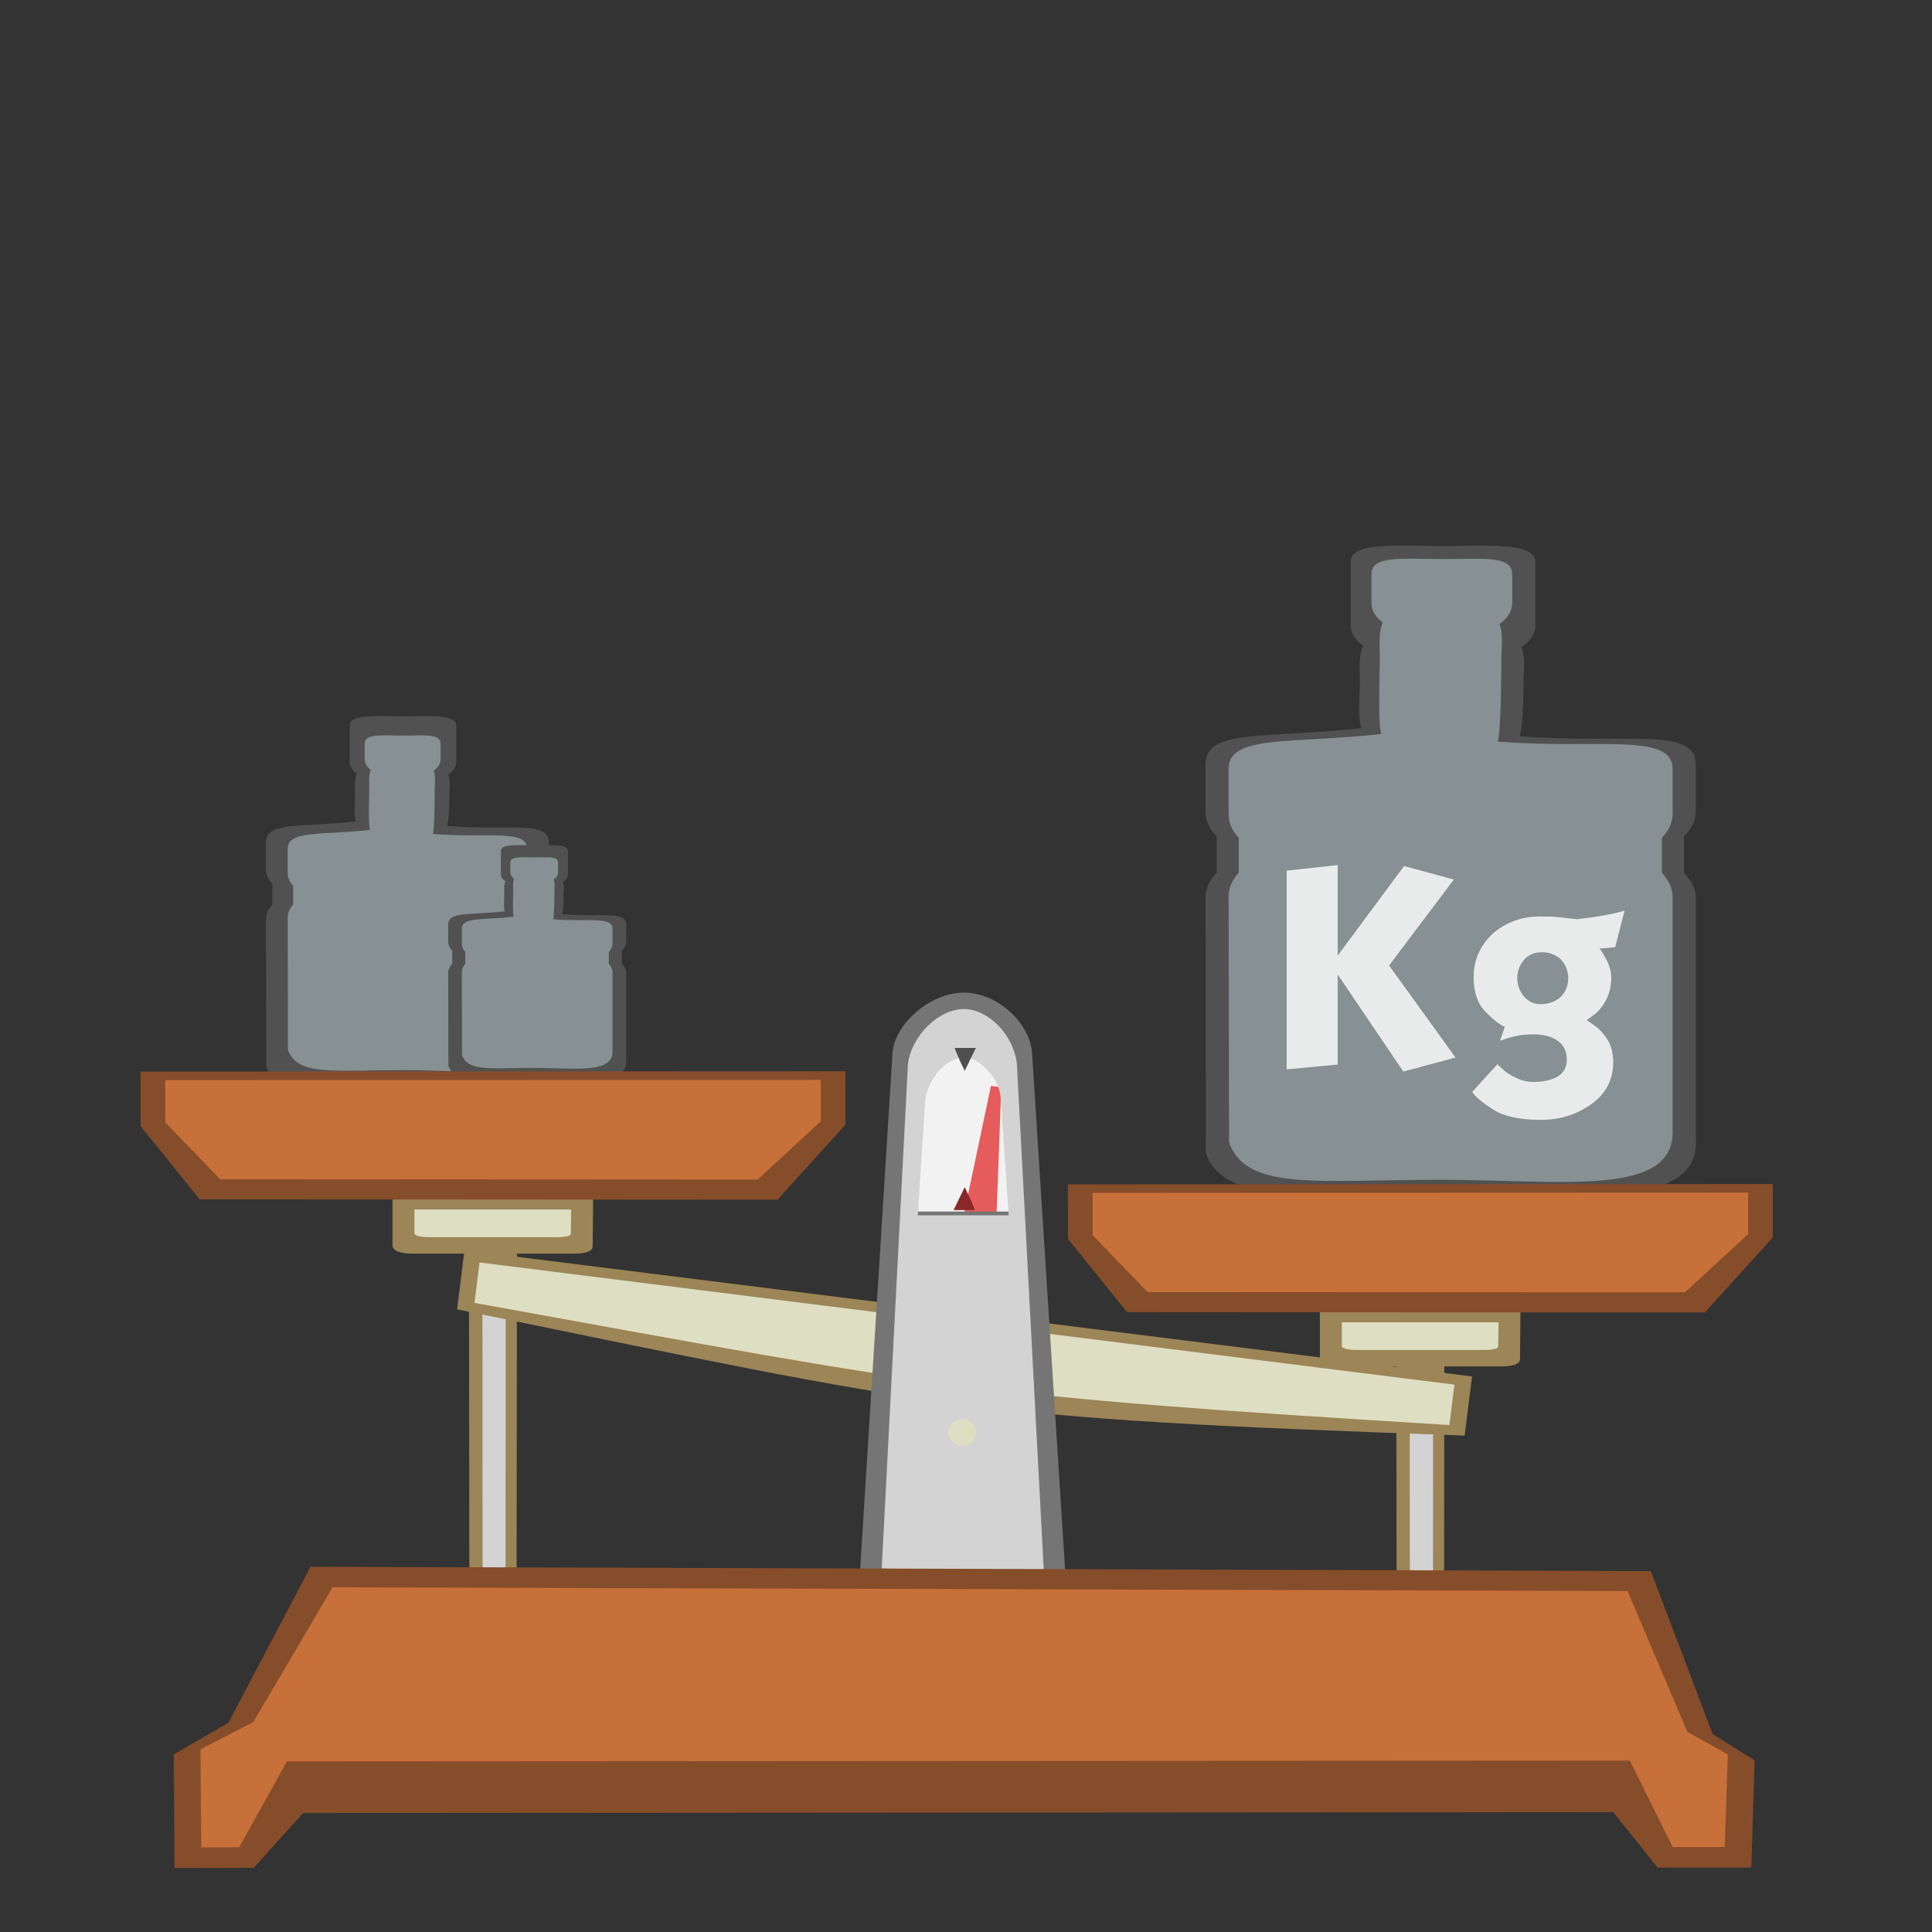 <?xml version="1.0" encoding="UTF-8" standalone="no"?>
<!-- Created with Inkscape (http://www.inkscape.org/) -->

<svg
   xmlns:dc="http://purl.org/dc/elements/1.1/"
   xmlns:cc="http://creativecommons.org/ns#"
   xmlns:rdf="http://www.w3.org/1999/02/22-rdf-syntax-ns#"
   xmlns:svg="http://www.w3.org/2000/svg"
   xmlns="http://www.w3.org/2000/svg"
   xmlns:sodipodi="http://sodipodi.sourceforge.net/DTD/sodipodi-0.dtd"
   xmlns:inkscape="http://www.inkscape.org/namespaces/inkscape"
   width="100"
   height="100"
   id="svg2607"
   sodipodi:version="0.32"
   inkscape:version="0.91 r13725"
   sodipodi:docname="scalesboard_weight.svg"
   inkscape:output_extension="org.inkscape.output.svg.inkscape"
   version="1.1">
  <rect width="100%" height="100%" fill="#333333" stroke="none"/>
  <defs
     id="defs2609">
    <style
       type="text/css"
       id="style3208">.fil0 {fill:#DA2724}
    .fil1 {fill:white}</style>
  </defs>
  <sodipodi:namedview
     id="base"
     pagecolor="#ffffff"
     bordercolor="#666666"
     borderopacity="1.0"
     inkscape:pageopacity="0.0"
     inkscape:pageshadow="2"
     inkscape:zoom="5.6"
     inkscape:cx="4.7285823"
     inkscape:cy="75.62698"
     inkscape:document-units="px"
     inkscape:current-layer="layer1"
     inkscape:window-width="1880"
     inkscape:window-height="1060"
     inkscape:window-x="-3"
     inkscape:window-y="-3"
     showgrid="false"
     inkscape:window-maximized="1" />
  <g
     inkscape:label="Ebene 1"
     inkscape:groupmode="layer"
     id="layer1"
     transform="translate(-47.387,-408.4)">
    <path
       style="fill:#f2f2f2;fill-opacity:1;fill-rule:evenodd;stroke:none;stroke-width:1px;stroke-linecap:butt;stroke-linejoin:miter;stroke-opacity:1"
       d="m 94.978,462.195 -0.533,10.499 5.702,-0.107 -0.853,-10.499 z"
       id="path8685"
       inkscape:connector-curvature="0" />
    <path
       id="path4201-9"
       sodipodi:nodetypes="ccccscccccccscccccccsccccc"
       style="fill:#515151;fill-opacity:1"
       d="m 68.187,445.473 c -1.279,0.005 -2.697,-0.13 -2.697,0.469 l 0,1.922 c 0,0.212 0.143,0.42 0.368,0.589 -0.143,0.333 -0.093,0.674 -0.093,1.118 0,0.396 -0.07,1.036 0.047,1.345 -2.92,0.314 -4.657,0.012 -4.657,1.078 l 0,1.414 c 0,0.256 0.107,0.512 0.332,0.738 l 0,1.086 c -0.225,0.232 -0.332,0.487 -0.332,0.743 l 0.015,7.641 c 0.567,1.529 2.931,1.166 6.966,1.166 4.035,0 7.79,0.574 7.656,-1.602 l 0,-7.205 c 0,-0.256 -0.128,-0.512 -0.353,-0.743 l 0,-1.086 c 0.225,-0.227 0.353,-0.483 0.353,-0.738 l 0,-1.414 c 0,-1.139 -2.03,-0.592 -5.262,-0.843 0.102,-0.294 0.116,-1.15 0.116,-1.521 0,-0.425 0.071,-0.806 -0.062,-1.134 0.261,-0.174 0.419,-0.401 0.419,-0.632 l 0,-1.922 c 0,-0.598 -1.543,-0.464 -2.817,-0.469 z"
       inkscape:connector-curvature="0" />
    <path
       id="path4201"
       sodipodi:nodetypes="ccccscccccccscccccccsccccc"
       style="fill:#879092;fill-opacity:1"
       d="m 68.231,446.472 c -1.082,0.004 -1.965,-0.116 -1.965,0.421 l 0,0.827 c 0,0.19 0.121,0.377 0.312,0.528 -0.121,0.299 -0.079,0.604 -0.079,1.003 0,0.355 -0.059,1.826 0.04,2.103 -2.471,0.281 -4.259,0.011 -4.259,0.967 l 0,1.268 c 0,0.229 0.091,0.459 0.281,0.662 l 0,0.974 c -0.19,0.208 -0.281,0.437 -0.281,0.667 l 0.013,6.853 c 0.48,1.371 2.48,1.046 5.895,1.046 3.415,0 6.593,0.515 6.479,-1.437 l 0,-6.462 c 0,-0.229 -0.108,-0.459 -0.299,-0.667 l 0,-0.974 c 0.19,-0.203 0.299,-0.433 0.299,-0.662 l 0,-1.268 c 0,-1.021 -2.141,-0.531 -4.876,-0.756 0.087,-0.264 0.098,-1.928 0.098,-2.261 0,-0.381 0.06,-0.723 -0.053,-1.017 0.221,-0.156 0.355,-0.359 0.355,-0.567 l 0,-0.827 c 0,-0.537 -0.883,-0.416 -1.961,-0.421 z"
       inkscape:connector-curvature="0" />
    <path
       id="path4201-9-1"
       sodipodi:nodetypes="ccccscccccccscccccccsccccc"
       style="fill:#515151;fill-opacity:1"
       d="m 75.011,452.148 c -0.805,0.003 -1.697,-0.082 -1.697,0.295 l 0,1.209 c 0,0.134 0.09,0.264 0.232,0.371 -0.09,0.21 -0.059,0.424 -0.059,0.703 0,0.249 -0.044,0.652 0.03,0.846 -1.838,0.197 -2.931,0.007 -2.931,0.679 l 0,0.89 c 0,0.161 0.068,0.322 0.209,0.465 l 0,0.683 c -0.142,0.146 -0.209,0.307 -0.209,0.468 l 0.009,4.809 c 0.357,0.962 1.845,0.734 4.384,0.734 2.539,0 4.902,0.361 4.818,-1.008 l 0,-4.534 c 0,-0.161 -0.08,-0.322 -0.222,-0.468 l 0,-0.683 c 0.142,-0.143 0.222,-0.304 0.222,-0.465 l 0,-0.89 c 0,-0.717 -1.277,-0.372 -3.311,-0.53 0.064,-0.185 0.073,-0.723 0.073,-0.957 0,-0.267 0.045,-0.507 -0.039,-0.714 0.164,-0.109 0.264,-0.252 0.264,-0.398 l 0,-1.209 c 0,-0.377 -0.971,-0.292 -1.773,-0.295 z"
       inkscape:connector-curvature="0" />
    <path
       id="path4201-0"
       sodipodi:nodetypes="ccccscccccccscccccccsccccc"
       style="fill:#879092;fill-opacity:1"
       d="m 75.039,452.777 c -0.681,0.003 -1.237,-0.073 -1.237,0.265 l 0,0.52 c 0,0.12 0.076,0.237 0.196,0.332 -0.076,0.188 -0.05,0.38 -0.05,0.631 0,0.223 -0.037,1.149 0.025,1.324 -1.555,0.177 -2.68,0.007 -2.68,0.609 l 0,0.798 c 0,0.144 0.057,0.289 0.177,0.417 l 0,0.613 c -0.12,0.131 -0.177,0.275 -0.177,0.419 l 0.008,4.313 c 0.302,0.863 1.561,0.658 3.71,0.658 2.149,0 4.149,0.324 4.078,-0.904 l 0,-4.067 c 0,-0.144 -0.068,-0.289 -0.188,-0.419 l 0,-0.613 c 0.12,-0.128 0.188,-0.272 0.188,-0.417 l 0,-0.798 c 0,-0.643 -1.347,-0.334 -3.069,-0.476 0.054,-0.166 0.062,-1.213 0.062,-1.423 0,-0.24 0.038,-0.455 -0.033,-0.64 0.139,-0.098 0.223,-0.226 0.223,-0.357 l 0,-0.52 c 0,-0.338 -0.556,-0.262 -1.234,-0.265 z"
       inkscape:connector-curvature="0" />
    <path
       id="path4201-9-5"
       sodipodi:nodetypes="ccccscccccccscccccccsccccc"
       style="fill:#515151;fill-opacity:1"
       d="m 121.975,436.657 c -2.217,0.008 -4.675,-0.225 -4.675,0.813 l 0,3.332 c 0,0.368 0.248,0.728 0.638,1.021 -0.248,0.577 -0.162,1.168 -0.162,1.938 0,0.686 -0.122,1.796 0.082,2.332 -5.063,0.544 -8.074,0.021 -8.074,1.87 l 0,2.451 c 0,0.443 0.186,0.887 0.576,1.28 l 0,1.883 c -0.39,0.402 -0.576,0.845 -0.576,1.288 l 0.026,13.248 c 0.982,2.651 5.081,2.022 12.077,2.022 6.995,0 13.505,0.995 13.273,-2.778 l 0,-12.491 c 0,-0.443 -0.222,-0.887 -0.612,-1.288 l 0,-1.883 c 0.39,-0.393 0.612,-0.837 0.612,-1.28 l 0,-2.451 c 0,-1.975 -3.519,-1.026 -9.122,-1.461 0.177,-0.51 0.202,-1.993 0.202,-2.637 0,-0.736 0.123,-1.397 -0.108,-1.966 0.452,-0.301 0.727,-0.694 0.727,-1.096 l 0,-3.332 c 0,-1.037 -2.676,-0.805 -4.883,-0.813 z"
       inkscape:connector-curvature="0" />
    <path
       id="path4201-6"
       sodipodi:nodetypes="ccccscccccccscccccccsccccc"
       style="fill:#879092;fill-opacity:1"
       d="m 122.022,437.333 c -2.008,0.008 -3.646,-0.215 -3.646,0.78 l 0,1.534 c 0,0.353 0.225,0.699 0.578,0.98 -0.225,0.554 -0.147,1.121 -0.147,1.86 0,0.658 -0.11,3.388 0.074,3.902 -4.585,0.522 -7.902,0.02 -7.902,1.794 l 0,2.353 c 0,0.426 0.169,0.851 0.522,1.229 l 0,1.807 c -0.353,0.385 -0.522,0.811 -0.522,1.237 l 0.023,12.715 c 0.89,2.544 4.602,1.941 10.938,1.941 6.336,0 12.232,0.955 12.021,-2.666 l 0,-11.989 c 0,-0.426 -0.201,-0.851 -0.554,-1.237 l 0,-1.807 c 0.353,-0.377 0.554,-0.803 0.554,-1.229 l 0,-2.353 c 0,-1.895 -3.972,-0.984 -9.047,-1.402 0.161,-0.49 0.183,-3.577 0.183,-4.195 0,-0.707 0.111,-1.341 -0.097,-1.887 0.41,-0.289 0.658,-0.667 0.658,-1.052 l 0,-1.534 c 0,-0.996 -1.638,-0.772 -3.638,-0.78 z"
       inkscape:connector-curvature="0" />
    <g
       style="stroke:none"
       inkscape:label="Calque 1"
       id="layer1-5"
       transform="matrix(0.244,0,0,0.244,22.708,306.403)">
      <path
         id="path4158"
         sodipodi:nodetypes="ccccc"
         style="fill:#9c8556;fill-opacity:1;stroke:none;stroke-width:1;stroke-linecap:round;stroke-linejoin:round;stroke-miterlimit:4;stroke-dasharray:none"
         inkscape:connector-curvature="0"
         d="m 200.623,683.105 0.089,78.442 10.009,0 0.086,-78.463 z" />
      <path
         id="path5727"
         sodipodi:nodetypes="ccccccc"
         style="fill:#9c8556;fill-opacity:1;stroke:none;stroke-width:1;stroke-linecap:round;stroke-linejoin:round;stroke-miterlimit:4;stroke-dasharray:none"
         inkscape:connector-curvature="0"
         d="m 184.408,671.984 0,10.425 c 0.193,0.85 1.421,1.621 4.719,1.545 l 33.764,0.005 c 2.653,-0.004 3.998,-0.588 3.976,-1.55 l 0.091,-10.425 z" />
      <g
         id="g3779"
         style="fill:#864d2a;fill-opacity:1;stroke:none"
         transform="translate(-27.817,138.424)">
        <path
           d="m 158.77,506.91 0.021,11.58 12.522,15.523 122.58,0.081 14.406,-15.926 -0.006,-11.325 z"
           inkscape:connector-curvature="0"
           style="fill:#864d2a;fill-opacity:1;stroke:none;stroke-width:2;stroke-linecap:round;stroke-linejoin:round"
           sodipodi:nodetypes="ccccccc"
           id="path4738" />
        <path
           d="m 159.707,518.147 147.343,0.063"
           inkscape:connector-curvature="0"
           style="fill:#864d2a;fill-opacity:1;stroke:none;stroke-width:1;stroke-linecap:round;stroke-linejoin:round"
           sodipodi:nodetypes="cc"
           id="path4740" />
      </g>
      <g
         id="g3779-8"
         style="fill:#c87039;fill-opacity:1;stroke:none"
         transform="matrix(0.93,0,0,0.776,-11.461,253.786)">
        <path
           d="m 158.77,506.91 0.021,11.58 12.522,15.523 122.58,0.081 14.406,-15.926 -0.006,-11.325 z"
           inkscape:connector-curvature="0"
           style="fill:#c87039;fill-opacity:1;stroke:none;stroke-width:2;stroke-linecap:round;stroke-linejoin:round"
           sodipodi:nodetypes="ccccccc"
           id="path4738-7" />
        <path
           d="m 159.707,518.147 147.343,0.063"
           inkscape:connector-curvature="0"
           style="fill:#c87039;fill-opacity:1;stroke:none;stroke-width:1;stroke-linecap:round;stroke-linejoin:round"
           sodipodi:nodetypes="cc"
           id="path4740-9" />
      </g>
      <path
         id="path5727-2"
         sodipodi:nodetypes="ccccccc"
         style="fill:#dedec3;fill-opacity:1;stroke:none;stroke-width:1;stroke-linecap:round;stroke-linejoin:round;stroke-miterlimit:4;stroke-dasharray:none"
         inkscape:connector-curvature="0"
         d="m 189.059,674.601 0,5.107 c 0.151,0.416 1.11,0.794 3.687,0.757 l 26.383,0.003 c 2.073,-0.002 3.124,-0.288 3.107,-0.76 l 0.071,-5.107 z" />
    </g>
    <path
       id="path4158-0"
       sodipodi:nodetypes="ccccc"
       style="fill:#d3d3d3;fill-opacity:1;stroke:none;stroke-width:1;stroke-linecap:round;stroke-linejoin:round;stroke-miterlimit:4;stroke-dasharray:none"
       inkscape:connector-curvature="0"
       d="m 72.355,473.801 0.011,18.096 1.188,0 0.01,-18.101 z" />
    <g
       style="stroke:none"
       inkscape:label="Calque 1"
       id="layer1-5-7"
       transform="matrix(0.244,0,0,0.244,70.708,312.24)">
      <path
         id="path4158-5"
         sodipodi:nodetypes="ccccc"
         style="fill:#9c8556;fill-opacity:1;stroke:none;stroke-width:1;stroke-linecap:round;stroke-linejoin:round;stroke-miterlimit:4;stroke-dasharray:none"
         inkscape:connector-curvature="0"
         d="m 200.623,683.105 0.089,78.442 10.009,0 0.086,-78.463 z" />
      <path
         id="path5727-9"
         sodipodi:nodetypes="ccccccc"
         style="fill:#9c8556;fill-opacity:1;stroke:none;stroke-width:1;stroke-linecap:round;stroke-linejoin:round;stroke-miterlimit:4;stroke-dasharray:none"
         inkscape:connector-curvature="0"
         d="m 184.408,671.984 0,10.425 c 0.193,0.85 1.421,1.621 4.719,1.545 l 33.764,0.005 c 2.653,-0.004 3.998,-0.588 3.976,-1.55 l 0.091,-10.425 z" />
      <g
         id="g3779-2"
         style="fill:#864d2a;fill-opacity:1;stroke:none"
         transform="translate(-27.817,138.424)">
        <path
           d="m 158.77,506.91 0.021,11.58 12.522,15.523 122.58,0.081 14.406,-15.926 -0.006,-11.325 z"
           inkscape:connector-curvature="0"
           style="fill:#864d2a;fill-opacity:1;stroke:none;stroke-width:2;stroke-linecap:round;stroke-linejoin:round"
           sodipodi:nodetypes="ccccccc"
           id="path4738-2" />
        <path
           d="m 159.707,518.147 147.343,0.063"
           inkscape:connector-curvature="0"
           style="fill:#864d2a;fill-opacity:1;stroke:none;stroke-width:1;stroke-linecap:round;stroke-linejoin:round"
           sodipodi:nodetypes="cc"
           id="path4740-8" />
      </g>
      <g
         id="g3779-8-3"
         style="fill:#c87039;fill-opacity:1;stroke:none"
         transform="matrix(0.93,0,0,0.776,-11.461,253.786)">
        <path
           d="m 158.77,506.91 0.021,11.58 12.522,15.523 122.58,0.081 14.406,-15.926 -0.006,-11.325 z"
           inkscape:connector-curvature="0"
           style="fill:#c87039;fill-opacity:1;stroke:none;stroke-width:2;stroke-linecap:round;stroke-linejoin:round"
           sodipodi:nodetypes="ccccccc"
           id="path4738-7-6" />
        <path
           d="m 159.707,518.147 147.343,0.063"
           inkscape:connector-curvature="0"
           style="fill:#c87039;fill-opacity:1;stroke:none;stroke-width:1;stroke-linecap:round;stroke-linejoin:round"
           sodipodi:nodetypes="cc"
           id="path4740-9-1" />
      </g>
      <path
         id="path5727-2-2"
         sodipodi:nodetypes="ccccccc"
         style="fill:#dedec3;fill-opacity:1;stroke:none;stroke-width:1;stroke-linecap:round;stroke-linejoin:round;stroke-miterlimit:4;stroke-dasharray:none"
         inkscape:connector-curvature="0"
         d="m 189.059,674.601 0,5.107 c 0.151,0.416 1.11,0.794 3.687,0.757 l 26.383,0.003 c 2.073,-0.002 3.124,-0.288 3.107,-0.76 l 0.071,-5.107 z" />
    </g>
    <path
       id="path4158-0-9"
       sodipodi:nodetypes="ccccc"
       style="fill:#d3d3d3;fill-opacity:1;stroke:none;stroke-width:1;stroke-linecap:round;stroke-linejoin:round;stroke-miterlimit:4;stroke-dasharray:none"
       inkscape:connector-curvature="0"
       d="m 120.355,479.638 0.011,18.096 1.188,0 0.01,-18.101 z" />
    <path
       inkscape:transform-center-x="0.074526"
       inkscape:transform-center-y="0.59469004"
       d="m 71.429,473.11 52.151,6.535 -0.384,3.06 c -26.004,-0.912 -26.596,-1.305 -52.151,-6.535 z"
       inkscape:connector-curvature="0"
       style="fill:#9c8556;fill-opacity:1;stroke:none;stroke-width:1.023;stroke-linecap:round;stroke-linejoin:round"
       sodipodi:nodetypes="ccccc"
       id="path5527" />
    <path
       d="m 97.264,471.316 1.415,-6.709 0.534,0.067 -0.254,6.861 z"
       inkscape:connector-curvature="0"
       style="fill:#e65b5b;fill-opacity:1;stroke:none;stroke-width:1;stroke-linecap:round;stroke-linejoin:round"
       sodipodi:nodetypes="ccccc"
       id="path4674" />
    <path
       inkscape:transform-center-x="0.050936531"
       inkscape:transform-center-y="0.40645332"
       d="m 72.209,473.745 50.459,6.323 -0.262,2.092 C 97.327,480.621 96.743,480.33 71.947,475.837 Z"
       inkscape:connector-curvature="0"
       style="fill:#dedec3;fill-opacity:1;stroke:none;stroke-width:1.023;stroke-linecap:round;stroke-linejoin:round"
       sodipodi:nodetypes="ccccc"
       id="path5527-3" />
    <g
       style="stroke:none"
       id="layer1-2"
       inkscape:label="Calque 1"
       transform="matrix(0.244,0,0,0.244,12.047,345.234)">
      <path
         inkscape:connector-curvature="0"
         style="fill:#757575;fill-opacity:1;stroke:none;stroke-width:2;stroke-linecap:round;stroke-linejoin:round"
         d="m 349.459,469.438 c -6.929,-0.065 -14.232,6.01 -15.259,12.255 l -7.125,113.688 44.062,2.125 -7.404,-115.758 c -0.889,-6.491 -7.69,-12.248 -14.275,-12.31 z m 0.149,10.912 c 3.894,0.053 9.051,4.277 9.718,8.812 l 2.188,26.719 -24.656,0 2,-25.781 c 0.747,-4.894 5.516,-9.822 10.751,-9.75 z"
         id="path5517"
         sodipodi:nodetypes="sccccssccccs" />
      <path
         inkscape:connector-curvature="0"
         style="fill:#d3d3d3;fill-opacity:1;stroke:none;stroke-width:2;stroke-linecap:round;stroke-linejoin:round"
         d="m 349.382,472.929 c -5.419,-0.061 -11.131,5.662 -11.934,11.546 l -5.573,107.103 34.463,2.002 -5.791,-109.053 c -0.695,-6.115 -6.014,-11.539 -11.165,-11.597 z m 0.116,10.28 c 3.046,0.05 7.079,4.029 7.601,8.302 l 1.711,25.171 -19.285,0 1.564,-24.288 c 0.584,-4.61 4.315,-9.253 8.409,-9.185 z"
         id="path5517-2"
         sodipodi:nodetypes="sccccssccccs" />
      <path
         id="path5515"
         sodipodi:nodetypes="ccccccccccccc"
         style="fill:#864d2a;fill-opacity:1;stroke:none;stroke-width:2;stroke-linecap:round;stroke-linejoin:round"
         inkscape:connector-curvature="0"
         d="m 210.71,591.23 -17.44,33.126 -11.585,6.682 0.18,24.108 16.79,-0.042 10.488,-11.627 277.91,-0.196 9.42,11.767 19.881,-0.012 0.68,-22.742 -8.879,-5.549 -13.134,-34.597 z" />
      <path
         id="path4672"
         style="fill:#ffffff;stroke:none;stroke-width:2;stroke-linecap:round;stroke-linejoin:round;stroke-miterlimit:4;stroke-dasharray:none"
         inkscape:connector-curvature="0"
         d="m 183.19,632.03 333.723,0.666" />
      <ellipse
         ry="10.991"
         rx="11.324"
         cy="557.082"
         cx="350.393"
         id="path4716-9"
         style="fill:#dedec3;fill-opacity:1;stroke:none;stroke-width:3.877;stroke-linecap:round;stroke-linejoin:round;stroke-miterlimit:4;stroke-dasharray:none"
         transform="matrix(0.258,0,0,0.257,258.572,419.586)" />
      <path
         style="fill:#8a2828;fill-opacity:1;stroke:none;stroke-width:0.591;stroke-miterlimit:4;stroke-opacity:1"
         d="m 349.485,510.703 c 1.29,2.564 2.145,4.859 2.145,4.859 l -4.512,0 z"
         id="rect3984"
         inkscape:connector-curvature="0"
         sodipodi:nodetypes="cccc" />
      <path
         style="fill:#4f4f4f;fill-opacity:1;stroke:none;stroke-width:0.591;stroke-miterlimit:4;stroke-opacity:1"
         d="m 349.48,486.034 c -1.29,-2.564 -2.145,-4.859 -2.145,-4.859 l 4.512,0 z"
         id="rect3984-5"
         inkscape:connector-curvature="0"
         sodipodi:nodetypes="cccc" />
      <path
         id="path5515-1"
         sodipodi:nodetypes="ccccccccccccc"
         style="fill:#c87039;fill-opacity:1;stroke:none;stroke-width:2;stroke-linecap:round;stroke-linejoin:round"
         inkscape:connector-curvature="0"
         d="m 215.4,595.593 -16.85,28.603 -11.193,5.769 0.174,20.816 8.034,-0.036 10.133,-18.227 284.883,-0.169 9.101,18.348 11.021,-0.01 0.657,-19.637 -8.579,-4.792 -12.69,-29.873 z" />
    </g>
    <g
       style="font-style:normal;font-weight:normal;font-size:12.5px;line-height:125%;font-family:Sans;letter-spacing:0px;word-spacing:0px;fill:#e9ebeb;fill-opacity:1;stroke:none;stroke-width:1px;stroke-linecap:butt;stroke-linejoin:miter;stroke-opacity:1"
       id="text8740">
      <path
         d="m 116.625,458.838 0,4.663 -2.64,0.25 0,-10.287 2.64,-0.287 0,4.688 3.436,-4.639 2.576,0.699 -3.351,4.449 3.439,4.764 -2.701,0.726 -3.4,-5.026 z"
         style="font-style:normal;font-variant:normal;font-weight:normal;font-stretch:normal;font-size:12.5px;font-family:Kabel;-inkscape-font-specification:Kabel;fill:#e9ebeb;fill-opacity:1"
         id="path4179" />
      <path
         d="m 131.475,455.539 -0.488,1.886 -0.812,0.076 q 0.125,0.125 0.388,0.626 0.223,0.449 0.223,0.897 0,0.052 0,0.101 -0.037,0.638 -0.311,1.114 -0.275,0.473 -0.601,0.699 -0.323,0.238 -0.36,0.262 0.037,0.024 0.397,0.275 0.363,0.25 0.677,0.726 0.299,0.488 0.299,1.199 -0.012,1.364 -1.151,2.164 -1.135,0.8 -2.588,0.8 -1.672,0 -2.499,-0.549 -0.836,-0.54 -1.062,-0.9 l 1.312,-1.437 q 0,0 0,0 0,0.024 0.262,0.262 0.287,0.262 0.726,0.461 0.4,0.201 0.9,0.201 0.024,0 0.049,0 1.651,-0.064 1.651,-1.163 -0.012,-0.626 -0.452,-0.952 -0.449,-0.323 -1.135,-0.348 -0.076,0 -0.153,0 -0.4,0 -0.723,0.049 -0.388,0.076 -0.687,0.177 -0.314,0.11 -0.314,0.11 l 0.25,-0.723 q -0.412,-0.177 -1.013,-0.8 -0.598,-0.613 -0.598,-1.764 0,-0.024 0,-0.049 0.012,-0.9 0.473,-1.602 0.452,-0.699 1.227,-1.099 0.763,-0.388 1.636,-0.4 0.113,0 0.214,0 0.525,0 1.001,0.049 0.562,0.076 0.812,0.088 1.349,-0.137 2.451,-0.436 z m -4.3,2.148 q -0.513,0 -0.864,0.351 -0.351,0.363 -0.388,0.9 0,0.049 0,0.101 0,0.497 0.311,0.897 0.351,0.439 0.888,0.439 0.439,0 0.787,-0.189 0.339,-0.186 0.5,-0.513 0.15,-0.299 0.15,-0.662 0,-0.024 0,-0.049 -0.049,-0.613 -0.436,-0.949 -0.388,-0.327 -0.949,-0.327 z"
         style="font-style:normal;font-variant:normal;font-weight:normal;font-stretch:normal;font-size:12.5px;font-family:Kabel;-inkscape-font-specification:Kabel;fill:#e9ebeb;fill-opacity:1"
         id="path4181" />
    </g>
  </g>
</svg>
